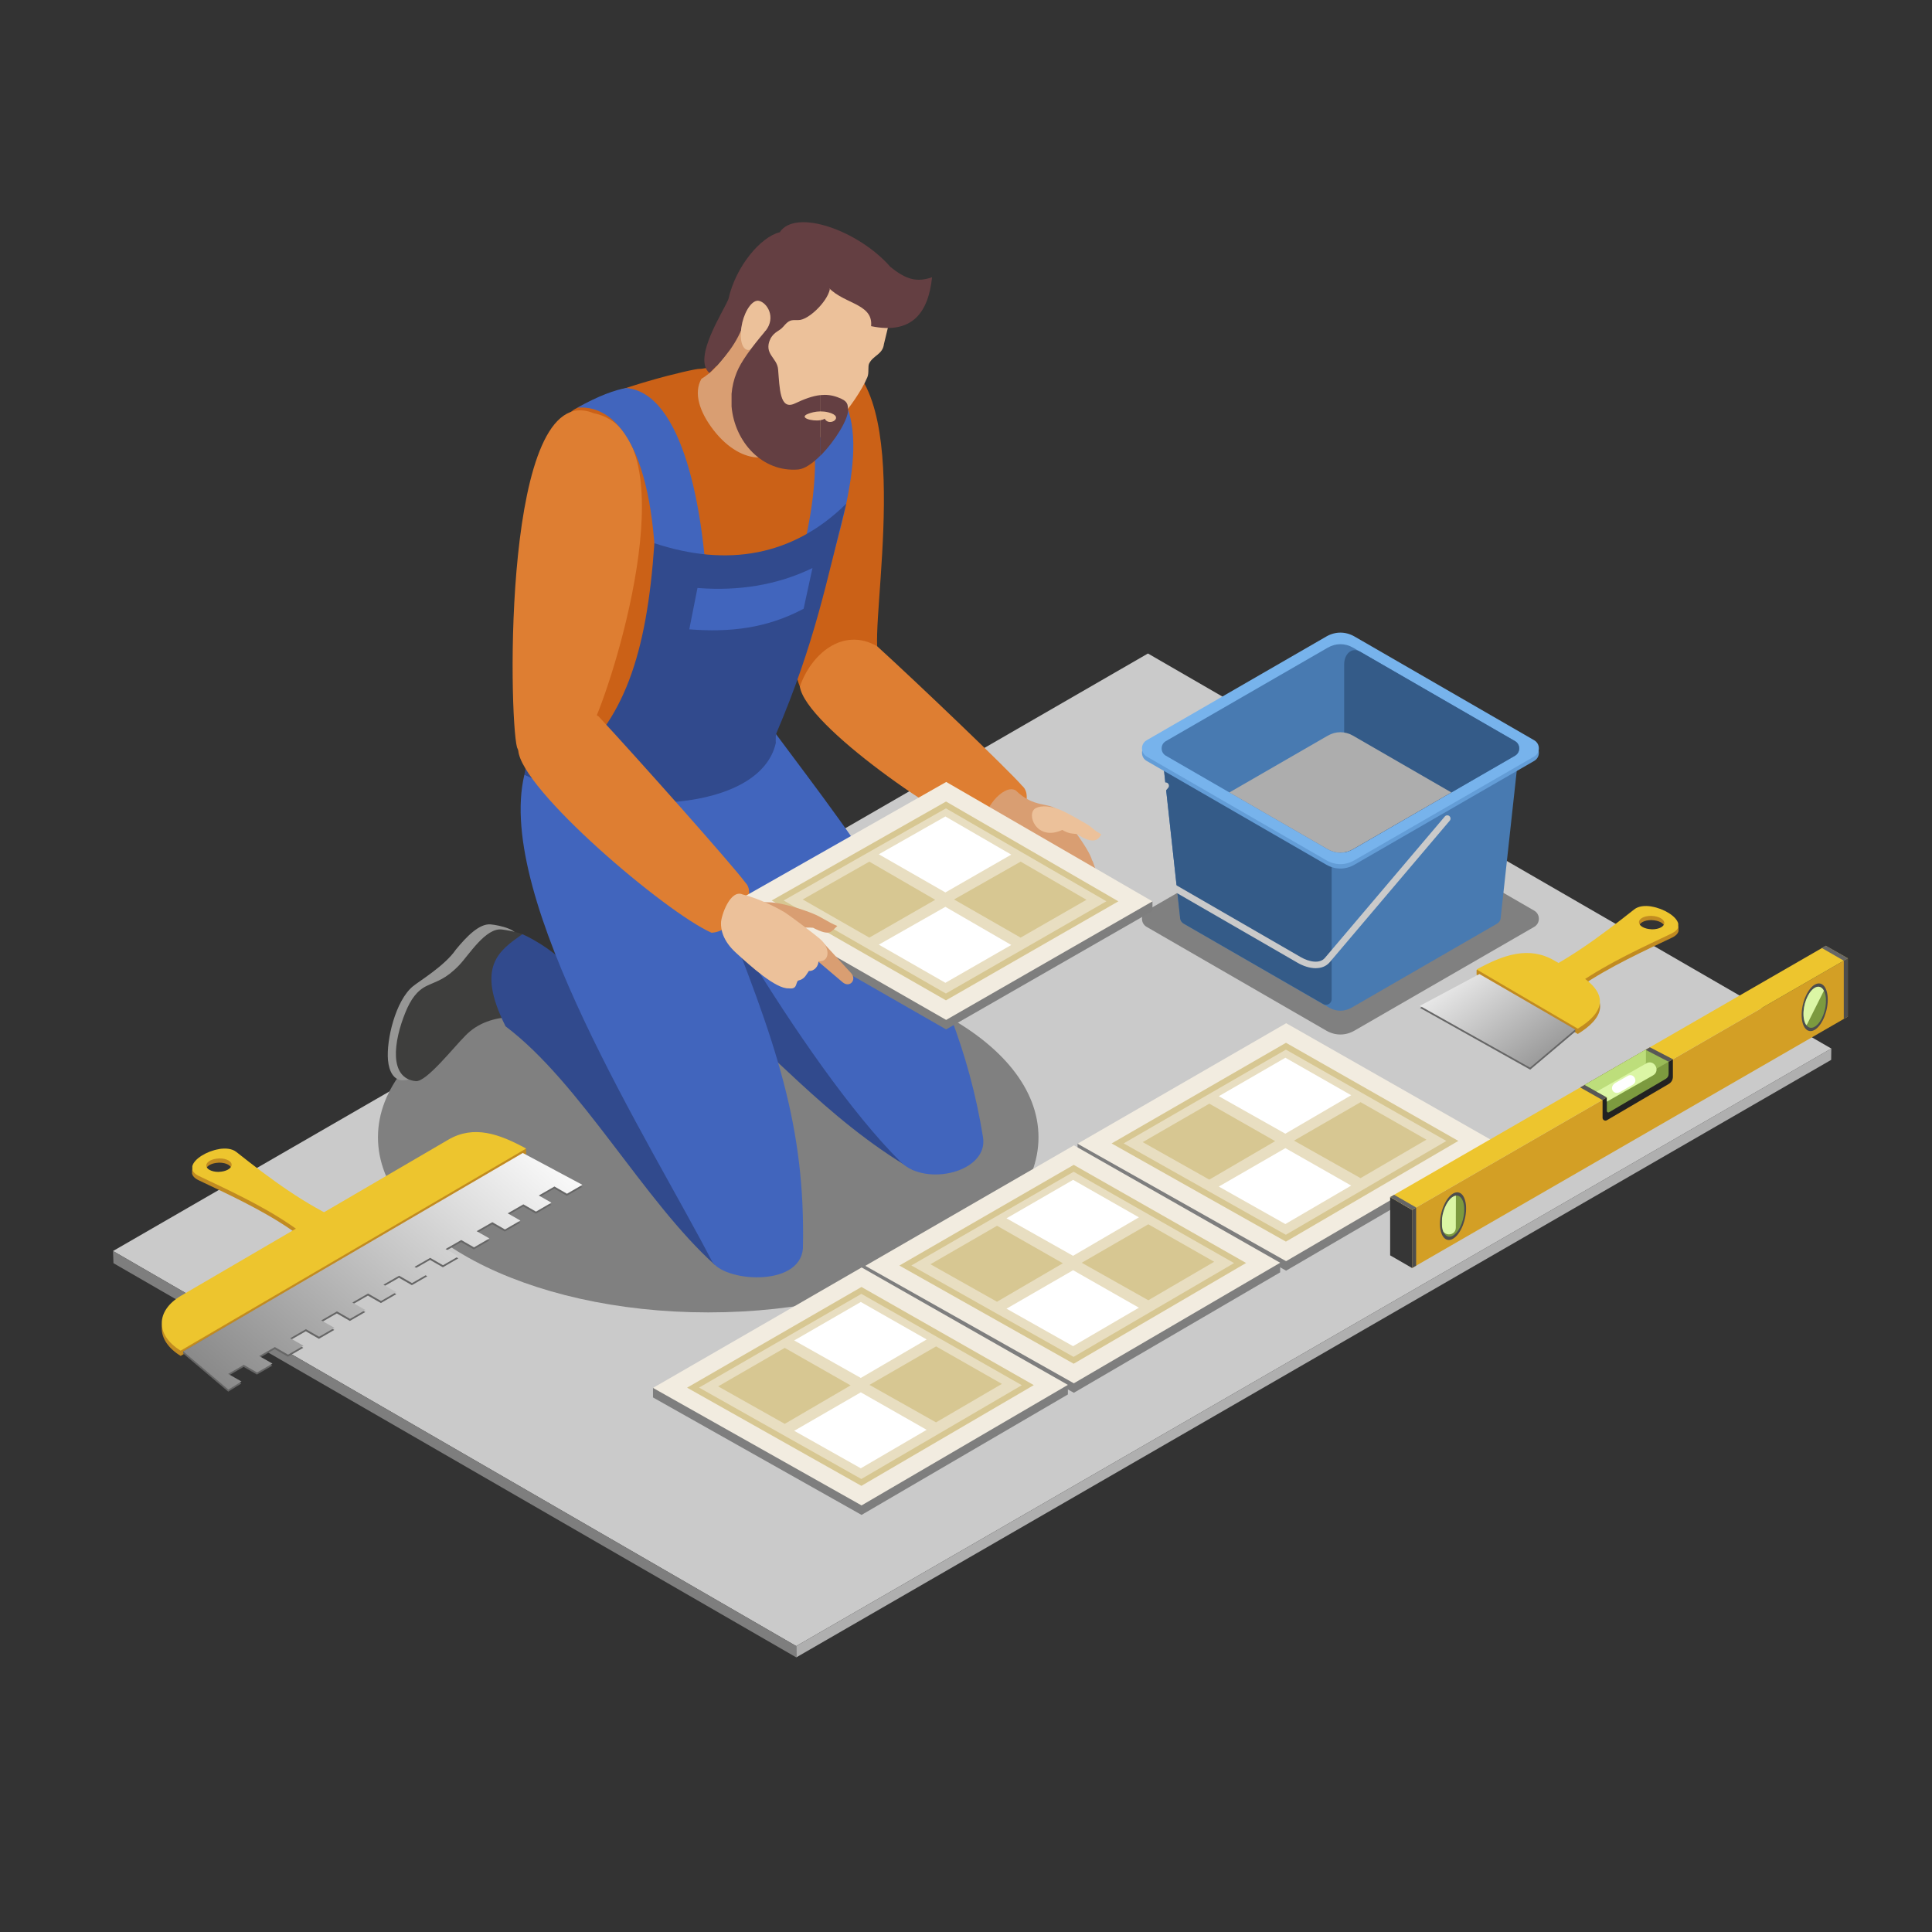 <?xml version="1.0" encoding="UTF-8"?><svg id="_レイヤー_2" xmlns="http://www.w3.org/2000/svg" width="414.81" height="414.81" xmlns:xlink="http://www.w3.org/1999/xlink" viewBox="0 0 414.81 414.81"><rect x="0" y="0" width="414.81" height="414.81" fill="#333333" stroke="none"/><defs><style>.cls-1{fill:none;}.cls-2{fill:url(#linear-gradient-2);}.cls-2,.cls-3,.cls-4,.cls-5,.cls-6,.cls-7,.cls-8,.cls-9,.cls-10,.cls-11,.cls-12,.cls-13,.cls-14,.cls-15,.cls-16,.cls-17,.cls-18,.cls-19,.cls-20,.cls-21,.cls-22,.cls-23,.cls-24,.cls-25,.cls-26,.cls-27,.cls-28,.cls-29,.cls-30,.cls-31,.cls-32,.cls-33,.cls-34,.cls-35,.cls-36,.cls-37,.cls-38{fill-rule:evenodd;}.cls-3{fill:#314a8d;}.cls-4{fill:#262424;}.cls-5{fill:#c18b21;}.cls-6{fill:#fff;}.cls-7{fill:#222221;}.cls-8{fill:#f2ece0;}.cls-9{fill:#4d4d4d;}.cls-10{fill:#afafaf;}.cls-11{fill:#dbf6a5;}.cls-12{fill:#363636;}.cls-13{fill:#e8dec1;}.cls-14{fill:#4165bd;}.cls-15{fill:#487ab1;}.cls-16{fill:#d39f25;}.cls-17{fill:#7c9a3f;}.cls-18{fill:#d7c792;}.cls-19{fill:#edc52e;}.cls-20{fill:#ecc19a;}.cls-21{fill:#99bb57;}.cls-22{fill:#666;}.cls-23{fill:#bdde7b;}.cls-24{fill:gray;}.cls-25{fill:#cb6117;}.cls-26{fill:#de7e32;}.cls-27{fill:#adadad;}.cls-28{fill:#345b88;}.cls-29{fill:#3e3e3d;}.cls-30{fill:#7e7e7e;}.cls-31{fill:#d99e72;}.cls-32{fill:url(#linear-gradient);}.cls-33,.cls-39{fill:#cacaca;}.cls-34{fill:#979796;}.cls-35{fill:#77b3ec;}.cls-36{fill:#639dd7;}.cls-37{fill:#643f42;}.cls-38{fill:#585857;}</style><linearGradient id="linear-gradient" x1="52.02" y1="306.98" x2="112.37" y2="237.56" gradientUnits="userSpaceOnUse"><stop offset="0" stop-color="#848484"/><stop offset="1" stop-color="#fff"/></linearGradient><linearGradient id="linear-gradient-2" x1="333.76" y1="234.73" x2="309.72" y2="202.83" xlink:href="#linear-gradient"/></defs><g id="_レイヤー_1-2"><rect class="cls-1" width="414.81" height="414.81"/><polygon class="cls-33" points="24.27 268.6 170.95 353.42 393.19 225.13 246.47 140.31 24.27 268.6"/><polygon class="cls-10" points="393.19 225.12 170.95 353.42 170.96 355.85 393.16 227.56 393.19 225.12"/><polygon class="cls-30" points="24.27 268.6 170.95 353.42 170.96 355.85 24.36 271.21 24.27 268.6"/><path class="cls-24" d="M329.39,199.01l-38.58,22.27c-1.92,1.11-4.13,1.11-6.05,0l-38.56-22.27c-.64-.37-1.01-1.01-1.01-1.75,0-.74.37-1.38,1.01-1.75l38.57-22.27c1.92-1.11,4.13-1.11,6.05,0l38.57,22.27c.64.37,1.01,1.01,1.01,1.75s-.37,1.38-1.01,1.75Z"/><path class="cls-25" d="M175.73,75.69c-20.42-4.77-6.72,65.56-3.99,71.73,5.14,8.79,16.77,1.45,16.59-8.67-.55-12.15,8.45-62.13-12.6-63.06Z"/><path class="cls-26" d="M171.74,147.42c1.22,8.32,31.2,29.09,41.36,32.61,4.64-.53,9.51-8.7,6.33-11.35-2.8-3.26-22.08-21.71-31.1-29.93-7.45-4.25-14.27,1.83-16.59,8.67Z"/><path class="cls-31" d="M212.16,175.92c-1.75-1.1,3.17-7.83,5.92-6.22,3.96,3.86,6.98,2.47,9.01,4.21.93.74,6.9,8.44,7.39,10.86.91,1.43-8.8,5.49-10.53,4.94-2.79-1.62-6.94-7.51-7.39-9.04-1.07-3.65-.44-2.25-4.4-4.74Z"/><path class="cls-31" d="M226.42,189.23l2,6.28c.51,1.59-1.41,2-2.08.47l-2.58-5.91c-.64-1.48,2.13-2.51,2.66-.85Z"/><path class="cls-31" d="M227.04,187.25h0c.76-.31,1.63.06,1.94.82l2.91,7.2c.74,1.82-1.34,2.64-2.21.88l-3.47-6.96c-.37-.73.06-1.63.82-1.94Z"/><path class="cls-31" d="M229.58,185.94h0c.77-.27,1.7.1,2,.95l2.77,8.08c.7,2.03-1.54,2.92-2.34.93l-3.19-7.88c-.34-.83,0-1.77.77-2.07Z"/><path class="cls-31" d="M234.71,185.18l2.53,7.41c.64,1.86-1.64,2.73-2.38.91l-2.92-7.2c-.76-1.87,2.15-2.93,2.77-1.12Z"/><path class="cls-20" d="M222.43,173.49c1.16-.6,3.29-.46,5.33.44,2.03.9,4.15,2.22,4.96,2.66,2.08,1.14,1.66,1.39,3.73,2.53-.58,1.22-1.74,2.3-5.24-.05-.9-.11-1.65,0-3.13-.88-5.59,2.6-7.94-3.62-5.65-4.7Z"/><path class="cls-24" d="M152.06,206.58c39.16,0,70.91,16.84,70.91,37.6s-31.75,37.6-70.91,37.6-70.91-16.84-70.91-37.6,31.76-37.6,70.91-37.6Z"/><path class="cls-34" d="M118.77,206.72s-11.91-.12-8.07-4.93c1.63-2.04-3.59-3.18-5.38-3.32-2.41-.19-5.08,2.54-7.44,5.41-2.36,3.47-7.86,6.76-9.23,7.89-3.75,3.1-5.72,11.53-5.35,15.81.22,2.5,1.26,4.34,3.16,4.38.69-.11.89.13,1.8-.6.93-.74,7.14-5.58,9.17-7.75,5.2-5.56,12.87-6.36,14.62-6.5,1.75-.16,7.1-.75,7.1-.75,0,0,1.76-2.67-.38-9.64Z"/><path class="cls-29" d="M120.55,205.79c-5.38-.75-3.28-4.98-12.76-6.22-3.51-.46-7.11,5.48-9.2,7.65-2.97,3.08-4.66,3.35-6.96,4.45-2.12,1.01-3.47,2.96-4.57,5.66-2.57,6.27-3.62,14.18,2.2,14.8,2.25.24,8.14-7.26,10.62-9.73,5.61-5.87,14.51-3.63,16.26-3.77,1.75-.16,3.03-2.28,3.03-2.28,0,0,3.54-3.6,1.4-10.57Z"/><path class="cls-25" d="M150.22,79.19c-1.35-.04-18.9,4.1-27.06,8.8-5.68,3.95-2.49,16.79-2.81,18.37-1.07,5.13-3.18,29.71-3.78,36.87-.61,7.15-5.47,20.87-.42,25.22,3.44,21.59,40.85,8.45,48.58-6.91.45-14.82,8.01-20.82,14.6-44.54,1.59-5.71,10.32-24.53,3.57-34.26-1.72-2.49-5.85-4.83-8.55-5.35-9.64-1.86-22.44,1.87-24.13,1.81Z"/><path class="cls-3" d="M152.76,190.54c-4.9,4.02-9.13,10.6-2.63,22.86,14.7,10.98,26.69,26.55,46.07,37.9-8.3-15.89-10.02-22.27-18.32-38.16-11.43-17.99-18.86-22.72-25.12-22.6Z"/><path class="cls-14" d="M193.44,249.52c5.41,5.35,18.81,2.09,17.62-5.34-6.01-37.37-26.47-62.34-44.87-87.13-21.41,12.69-12.02,2.88-17.3-.78-7.13,10.06-5.49,25.08-2.78,28.68,4.69,6.24,5.3,6.57,14.44,19.83,9.57,15.7,22.29,34.26,32.88,44.74Z"/><path class="cls-3" d="M112.14,200.58c-4.9,3.49-10.09,6.83-3.59,19.78,16.12,12.15,29.65,37.5,44.99,51.27-8.3-16.78-6.75-25.76-15.06-42.54-11.43-19.22-19.79-25.54-26.35-28.52Z"/><path class="cls-14" d="M164.55,80.97c10.07-.57,14.52,16.21,5.77,44.78,2.84,1.92,2.57.54,6.54.5,7.11-23.68,10.49-39.93-2.04-46.8-5.67.58-4.8-.8-10.26,1.51Z"/><path class="cls-14" d="M152.78,270.66c2.35,4.54,18.9,5.86,19.61-2.58.58-26.2-5.64-44.04-18.12-75.09,9.75-2.43,1.27-16.25,2.01-32.9-21.41,14.3-35.25,9.11-43.69,6.24-6.41,26.7,27.14,79.07,40.2,104.33Z"/><path class="cls-3" d="M112.58,166.33c19.71,9.72,50.69,7.91,53.99-6.8-.12-1.67.37-4.7.25-6.37-11.72,8.52-40.27,16-53.31,8.62-.31,1.52-.62,3.03-.93,4.55Z"/><path class="cls-26" d="M127.35,88.68c-19.48-7.77-18.12,65.28-16.34,71.8,3.76,9.46,15.14,4.65,16.47-5.38,5.12-11.28,20.54-62.34-.13-66.41Z"/><path class="cls-14" d="M123.99,87.53c9.24-.77,17.27,10.99,16.86,41.61,3.17,2,7.46,1.89,11.15,1.79-.6-21.55-5.47-46.67-17.58-47.62-2.27.39-5.96,1.67-10.43,4.22Z"/><path class="cls-3" d="M121.9,164.58c11.98-9.67,16.97-23.84,18.6-47.95,15.54,5.15,29.72,2.85,41.2-8.49-4.2,16.36-6.58,29.52-15.08,49.47-5.97,7.25-20.8,13.97-44.71,6.97Z"/><path class="cls-26" d="M111.27,161.07c.52,8.39,31.65,34.84,41.49,39.19,4.67-.14,10.21-7.87,7.26-10.78-2.52-3.48-23.18-26.71-31.49-35.66-7.07-4.86-14.37.62-17.26,7.25Z"/><polygon class="cls-30" points="247.44 195.6 203.14 221.02 158.36 195.36 158.36 193.29 160.77 193.3 203.16 169.23 245.06 193.53 247.44 193.53 247.44 195.6"/><polygon class="cls-8" points="247.44 193.53 203.14 218.98 158.36 193.32 203.16 167.89 247.44 193.53"/><polygon class="cls-18" points="240.12 193.52 203.1 214.78 165.68 193.34 203.12 172.09 240.12 193.52"/><polygon class="cls-13" points="237.55 193.51 203.09 213.31 168.25 193.34 203.1 173.56 237.55 193.51"/><polygon class="cls-6" points="217.12 183.49 202.98 191.61 188.68 183.42 202.98 175.3 217.12 183.49"/><polygon class="cls-6" points="217.12 202.89 202.98 211.01 188.68 202.82 202.98 194.7 217.12 202.89"/><polygon class="cls-18" points="233.27 193.19 219.13 201.31 204.84 193.12 219.14 185 233.27 193.19"/><polygon class="cls-18" points="200.79 193.19 186.65 201.31 172.35 193.12 186.65 185 200.79 193.19"/><path class="cls-31" d="M164.89,193.72c2.88-.03,7.86,1.7,9.57,2.4,2.21.9,3.11,1.78,5.32,2.69-1.36,1.17-1.42,2.33-5.21.39-3.04-.4-14.65,1.86-14.4-2.2.71-2.3,1.11-3.5,4.71-3.28Z"/><path class="cls-31" d="M174.42,205.38l6.49,5.51c1.53,1.3,3.15-.53,1.79-2l-5.92-6.45c-1.36-1.47-3.84,1.58-2.36,2.94Z"/><path class="cls-20" d="M154.8,198.17c.02-1.59,2.01-7.33,4.67-6.12,4.24,1.05,8.5,3.51,9.04,3.85.93.58,5.95,4.32,7.59,5.73,2.22,1.9,2.09,4.97-.37,4.74.02.94-.78,2.16-2.06,2.1-.65.89-.87,1.73-2.33,2.08-.56.55-.12,1.92-2.01,1.65-2.74.17-8.28-4.86-11.3-7.62-2.9-2.65-3.25-5.03-3.23-6.41Z"/><polygon class="cls-30" points="320.43 246.97 276.13 272.82 231.35 247.6 231.36 245.53 233.76 245.51 276.15 221.03 318.06 244.92 320.43 244.9 320.43 246.97"/><polygon class="cls-8" points="320.43 244.9 276.13 270.78 231.35 245.56 276.15 219.69 320.43 244.9"/><polygon class="cls-18" points="313.11 244.96 276.09 266.58 238.67 245.5 276.11 223.89 313.11 244.96"/><polygon class="cls-13" points="310.54 244.97 276.08 265.11 241.25 245.49 276.09 225.36 310.54 244.97"/><polygon class="cls-6" points="290.11 235.15 275.97 243.41 261.68 235.36 275.98 227.1 290.11 235.15"/><polygon class="cls-6" points="290.11 254.55 275.97 262.81 261.68 254.76 275.98 246.51 290.11 254.55"/><polygon class="cls-18" points="306.26 244.69 292.12 252.95 277.83 244.9 292.13 236.64 306.26 244.69"/><polygon class="cls-18" points="273.78 245.01 259.64 253.27 245.35 245.22 259.65 236.96 273.78 245.01"/><polygon class="cls-30" points="274.86 273.18 230.56 299.04 185.78 273.82 185.78 271.75 188.19 271.73 230.58 247.25 272.48 271.13 274.85 271.12 274.86 273.18"/><polygon class="cls-8" points="274.86 271.12 230.56 297 185.78 271.78 230.58 245.91 274.86 271.12"/><polygon class="cls-18" points="267.54 271.17 230.52 292.8 193.1 271.72 230.53 250.1 267.54 271.17"/><polygon class="cls-13" points="264.96 271.19 230.5 291.33 195.67 271.7 230.52 251.58 264.96 271.19"/><polygon class="cls-6" points="244.53 261.37 230.39 269.63 216.1 261.58 230.4 253.32 244.53 261.37"/><polygon class="cls-6" points="244.53 280.77 230.39 289.03 216.1 280.98 230.4 272.72 244.53 280.77"/><polygon class="cls-18" points="260.69 270.91 246.55 279.17 232.25 271.12 246.55 262.86 260.69 270.91"/><polygon class="cls-18" points="228.2 271.23 214.06 279.49 199.77 271.44 214.07 263.18 228.2 271.23"/><polygon class="cls-30" points="229.28 299.4 184.98 325.26 140.2 300.04 140.2 297.97 142.61 297.95 185 273.47 226.9 297.35 229.28 297.34 229.28 299.4"/><polygon class="cls-8" points="229.28 297.34 184.98 323.22 140.2 297.99 185 272.13 229.28 297.34"/><polygon class="cls-18" points="221.96 297.39 184.94 319.02 147.52 297.94 184.96 276.32 221.96 297.39"/><polygon class="cls-13" points="219.39 297.41 184.93 317.55 150.09 297.92 184.94 277.8 219.39 297.41"/><polygon class="cls-6" points="198.96 287.59 184.82 295.85 170.52 287.8 184.82 279.54 198.96 287.59"/><polygon class="cls-6" points="198.96 306.99 184.82 315.25 170.52 307.2 184.82 298.94 198.96 306.99"/><polygon class="cls-18" points="215.11 297.13 200.97 305.39 186.68 297.34 200.98 289.08 215.11 297.13"/><polygon class="cls-18" points="182.63 297.45 168.49 305.71 154.19 297.66 168.49 289.4 182.63 297.45"/><path class="cls-15" d="M249.4,160.68l3.96,36.24c0,.6.3,1.11.82,1.41l31.16,18c1.56.9,3.34.9,4.89,0l31.17-18c.52-.3.82-.81.82-1.41h0s3.96-36.24,3.96-36.24h-76.78Z"/><path class="cls-28" d="M249.4,160.68l3.96,36.24c0,.6.3,1.11.82,1.41l29.92,17.24c.38.22.82.22,1.21,0,.38-.22.6-.6.6-1.05v-53.84h-36.52Z"/><path class="cls-36" d="M329.39,163.38l-38.58,22.27c-1.92,1.11-4.13,1.11-6.05,0l-38.56-22.27c-.64-.37-1.01-1.01-1.01-1.75,0-.74.37-1.38,1.01-1.75l38.57-22.27c1.92-1.11,4.13-1.11,6.05,0l38.57,22.27c.64.37,1.01,1.01,1.01,1.75s-.37,1.38-1.01,1.75Z"/><path class="cls-35" d="M329.39,162.43l-38.58,22.27c-1.92,1.11-4.13,1.11-6.05,0l-38.56-22.27c-.64-.37-1.01-1.01-1.01-1.75,0-.74.37-1.38,1.01-1.75l38.57-22.27c1.92-1.11,4.13-1.11,6.05,0l38.57,22.27c.64.37,1.01,1.01,1.01,1.75s-.37,1.38-1.01,1.75Z"/><path class="cls-15" d="M325.27,162.26l-34.76,20.07c-1.73,1-3.72,1-5.45,0l-34.74-20.07c-.58-.33-.91-.91-.91-1.57,0-.67.33-1.24.91-1.57l34.75-20.06c1.73-1,3.72-1,5.45,0l34.75,20.06c.58.33.91.91.91,1.57s-.33,1.24-.91,1.57Z"/><path class="cls-28" d="M288.6,183.01v-40.38c0-2.13,1.56-3.78,3.44-2.71l33.23,19.19c.58.33.91.91.91,1.57s-.33,1.24-.91,1.58l-34.76,20.07c-.61.35-1.26.58-1.91.68Z"/><path class="cls-27" d="M263.96,170.14l21.1-12.18c1.73-1,3.72-1,5.45,0l21.1,12.18-21.11,12.18c-1.73,1-3.72,1-5.45,0l-21.1-12.18Z"/><path class="cls-39" d="M282.51,207.88c-1.34,0-2.76-.5-3.9-1.16l-38.56-22.27c-.86-.5-1.36-1.35-1.36-2.35,0-.88.5-1.44.94-1.93l.23-.26,9.89-11.66c.25-.29.69-.33.98-.08.29.25.33.69.08.98l-10.14,11.95c-.39.43-.59.67-.59,1,0,.49.24.9.66,1.14l38.56,22.27c1.77,1.02,4.06,1.47,5.17.15l25.74-30.36c.25-.29.69-.33.98-.08.29.25.33.69.08.98l-25.74,30.36c-.8.95-1.89,1.31-3.03,1.31Z"/><path class="cls-14" d="M149.75,126.24c8.83.69,17.1-.6,24.69-4.28l-1.9,8.74c-7.87,4.18-15.7,5.11-24.55,4.42l1.76-8.88Z"/><path class="cls-31" d="M159.75,69.76c-2.24,3.94-5.24,9.3-9.15,11.57-1.74,3.07-.39,7.12,2.55,10.95,6.34,8.26,14.44,7.14,15.34,1.43.7-1.93-.85-4.93-.49-7.01.42-2.3-3.48-4.09-2.34-6.11l-5.9-10.84Z"/><path class="cls-20" d="M192.11,66.31c-1.28,2.34-1.64,4.98-2.32,7.54-.26,2.25-2.25,2.41-3.16,4.15-.36.68.01,2.02-.41,3.01-1.18,2.8-3.92,6.76-6.02,8.97-1.38,1.73-3.11,4.42-7.16,4.79-6.19.7-8.71-6.31-12.51-10.33-3.77-3.97,1.21-8.66,1.75-13.22,2.55-21.58,31.53-19.41,29.83-4.92Z"/><path class="cls-4" d="M157.1,64.01l-.07.44c.02-.15.04-.3.07-.44Z"/><path class="cls-37" d="M171.42,68.73c-1.61-.04-2-.07-3.25,1.41-1.06,1.25-2.14.82-3.37,3.84-.26.42-4.01-7.37-5.56-3.38-1.72,4.42-5.35,7.95-6.93,9.49-3.65-3.23,2.99-13.12,4.09-15.89,1.55-6.99,6.91-13.33,10.99-14.33,8.17,4.99,9.96,5.89,10.77,12.28-.6,2.74-4.67,6.62-6.75,6.57Z"/><path class="cls-20" d="M159.37,69.28c-.7,2.92-.23,5.52,1.04,5.83,1.28.31,2.6-2.03,3.99-4.11,2.26-2.89.31-6.03-1.46-6.41-1.29-.28-2.88,1.8-3.58,4.7Z"/><path class="cls-37" d="M182.07,87.96c-.06-1.05.09-1.87-2.31-2.7-1.22-.44-2.4-.56-3.61-.43v3.5c.53,0,1.1.05,1.7.2,3.73.93.14,3.24-.78,1.36-.23.16-.55.27-.91.33v7.61c3.13-3.13,6.03-7.89,5.92-9.87ZM176.14,84.83c-1.7.18-3.47.85-5.48,1.8-3.27,1.54-3.25-3.26-3.6-7.34-.21-2.53-3.13-3.22-1.68-6.53l-.99-1.76c-3.25,3.85-5.29,6.66-6.23,8.99-.61,1.5-.96,3.04-1.09,4.57v2.7c.64,7.57,6.56,14.19,14.32,13.54,1.38-.12,3.09-1.32,4.74-2.97v-7.61c-1.81.29-4.72-.55-2.66-1.36.66-.26,1.58-.52,2.66-.53v-3.5Z"/><path class="cls-37" d="M167.4,49.89c3.35-5.21,16.91-.44,23.77,7.41,3.37,2.73,5.67,3.36,8.95,2.23-.79,7.47-4.17,12.36-13.09,10.5.51-5.17-6.64-4.68-9.77-9.05-2.89-3.33-6.97-7.77-9.86-11.1Z"/><polygon class="cls-12" points="298.47 269.53 303.18 272.25 303.18 259.75 298.47 257.02 298.47 269.53"/><polygon class="cls-16" points="303.18 272.25 396.74 218.27 396.74 205.76 303.18 259.75 303.18 272.25"/><polygon class="cls-9" points="303.18 272.25 304.05 271.75 304.05 259.25 303.18 259.75 303.18 272.25"/><polygon class="cls-19" points="298.47 257.02 303.18 259.75 396.74 205.76 391.99 203.08 298.47 257.02"/><polygon class="cls-22" points="298.47 257.02 303.18 259.75 304.05 259.25 304.05 259.25 299.33 256.53 298.47 257.02"/><polygon class="cls-38" points="339.28 233.48 344.03 236.17 359.18 227.42 354.24 224.86 339.28 233.48"/><path class="cls-7" d="M344.08,236.14v3.85c0,.22.11.42.31.53.19.11.42.11.61,0l13.28-7.78c.58-.34.9-.91.9-1.58v-3.72l-15.1,8.72Z"/><path class="cls-17" d="M345,235.61v2.94c0,.11.06.21.15.26.1.06.21.06.31,0l12.2-7.18c.38-.23.6-.61.6-1.05v-2.64l-13.26,7.66Z"/><polygon class="cls-21" points="340.24 232.93 344.99 235.61 358.28 227.97 353.31 225.39 340.24 232.93"/><polygon class="cls-9" points="395.87 218.77 396.74 218.27 396.74 205.76 395.87 206.26 395.87 218.77"/><polygon class="cls-22" points="391.15 203.54 395.87 206.26 396.74 205.76 396.74 205.76 392.02 203.04 391.15 203.54"/><path class="cls-23" d="M343.27,234.64l9.52-5.6c.38-.22.6-.61.6-1.05v-2.57l-.07-.03-13.06,7.55,3.01,1.7Z"/><path class="cls-11" d="M353.46,228.32l-10.65,6.06,2.19,1.23v.92s9.91-5.64,9.91-5.64c1.7-.97.25-3.55-1.46-2.58Z"/><path class="cls-6" d="M349.48,231l-2.61,1.49c-1.56.89-.51,2.81,1.03,1.93l2.66-1.52c1.26-.72.19-2.62-1.08-1.91Z"/><path class="cls-9" d="M314.76,260.05c-.18,2.76-1.57,5.48-3.11,6.07-1.54.59-2.64-1.18-2.46-3.94.18-2.76,1.57-5.48,3.11-6.07,1.54-.59,2.64,1.18,2.46,3.94Z"/><path class="cls-17" d="M314.37,260.2c-.16,2.38-1.35,4.72-2.68,5.23-1.32.51-2.27-1.02-2.12-3.4.16-2.38,1.35-4.72,2.68-5.23,1.32-.51,2.27,1.02,2.12,3.4Z"/><path class="cls-11" d="M312.57,263.55l.02-6.83c-.11.01-.22.04-.34.09-1.24.47-2.36,2.54-2.63,4.74v1.84c.05.4.14.75.27,1.05.73,1,2.68.72,2.68-.88Z"/><path class="cls-9" d="M392.41,215.2c-.18,2.76-1.57,5.48-3.11,6.07-1.54.59-2.64-1.18-2.46-3.94.18-2.76,1.57-5.48,3.11-6.07,1.54-.59,2.64,1.18,2.46,3.94Z"/><path class="cls-17" d="M392.03,215.35c-.15,2.38-1.35,4.72-2.68,5.23-1.32.5-2.27-1.02-2.12-3.4.15-2.38,1.35-4.72,2.68-5.23,1.32-.5,2.27,1.02,2.12,3.4Z"/><path class="cls-11" d="M388.08,219.74l3.52-7.03c-.38-.72-.98-1.03-1.69-.76-1.33.51-2.52,2.85-2.68,5.23-.09,1.3.16,2.34.61,2.94.09-.11.17-.23.24-.37Z"/><path class="cls-5" d="M46.95,255.45c7.35,3.52,14.1,7.02,19.97,11.92l7.1-3.98c-8.69-3.86-16.03-9.37-23.34-15.15-.91-.72-2.29-.85-3.73-.62v2.01h.13c1.5,0,2.66.63,2.59,1.43-.07.78-1.27,1.41-2.72,1.45v2.93ZM42.7,253.43c1.44.68,2.86,1.35,4.25,2.02v-2.93h-.12c-1.5,0-2.67-.63-2.6-1.43.07-.78,1.28-1.41,2.72-1.45v-2.01c-2.6.43-5.36,2.08-5.72,3.67v.68c.13.53.58,1.03,1.47,1.45Z"/><path class="cls-19" d="M47.01,254.54c7.35,3.52,14.1,7.02,19.97,11.92l7.1-3.98c-8.69-3.86-16.03-9.37-23.34-15.15-.91-.72-2.3-.86-3.73-.62v2.01h.13c1.5,0,2.66.63,2.59,1.43-.07.78-1.27,1.41-2.72,1.45v2.93ZM42.76,252.52c1.44.68,2.86,1.35,4.25,2.02v-2.93h-.12c-1.5,0-2.67-.64-2.6-1.43.07-.78,1.28-1.41,2.72-1.45v-2.01c-2.6.43-5.35,2.08-5.72,3.67v.68c.13.53.58,1.03,1.47,1.45Z"/><path class="cls-5" d="M112.96,247.73v-1.01c-5.44-2.87-11.48-3.96-16.73-.88l-57.36,33.49c-5.5,3.23-5.5,8.48-.08,11.79l74.17-43.39Z"/><polygon class="cls-22" points="112.22 247.99 39.35 290.16 39.32 290.6 49 298.79 51.82 297.05 48.95 295.42 52.31 293.48 55.16 295.12 58.47 293.21 55.62 291.59 58.98 289.66 61.82 291.29 65.13 289.38 62.29 287.76 65.65 285.83 68.47 287.45 71.78 285.54 68.96 283.93 72.32 282 75.12 283.61 78.43 281.7 75.63 280.1 78.99 278.17 81.78 279.77 85.09 277.86 82.3 276.27 85.66 274.34 88.43 275.93 91.74 274.02 88.97 272.44 92.33 270.51 95.08 272.09 98.4 270.18 95.64 268.61 99 266.68 101.74 268.25 105.05 266.34 102.31 264.78 105.67 262.85 108.39 264.41 111.7 262.5 108.98 260.95 112.34 259.02 115.05 260.58 118.36 258.66 115.65 257.12 119.01 255.19 121.7 256.74 125.01 254.83 112.22 247.99"/><polygon class="cls-32" points="112.25 247.55 39.35 290.16 49.03 298.35 51.85 296.61 48.98 294.98 52.34 293.04 55.19 294.68 58.5 292.77 55.65 291.15 59.01 289.22 61.85 290.85 65.16 288.94 62.32 287.32 65.68 285.38 68.5 287.01 71.81 285.1 68.99 283.49 72.35 281.56 75.15 283.17 78.46 281.26 75.66 279.66 79.02 277.73 81.81 279.33 85.12 277.42 82.33 275.83 85.69 273.9 88.46 275.49 91.77 273.58 89 272 92.36 270.07 95.11 271.65 98.43 269.74 95.67 268.17 99.03 266.24 101.77 267.81 105.08 265.9 102.34 264.34 105.7 262.41 108.42 263.97 111.73 262.06 109.01 260.51 112.37 258.58 115.08 260.14 118.39 258.22 115.68 256.68 119.04 254.75 121.73 256.3 125.04 254.39 112.25 247.55"/><path class="cls-19" d="M112.96,246.6c-5.73-3.13-11.23-5.12-16.73-1.89l-57.36,33.49c-5.5,3.23-5.5,8.48-.08,11.79l74.17-43.39Z"/><path class="cls-5" d="M358.92,201.35c-1.44.68-2.85,1.35-4.25,2.02v-2.93h.12c1.5,0,2.67-.63,2.6-1.43-.07-.78-1.27-1.41-2.72-1.45v-2.01c2.6.43,5.35,2.08,5.72,3.67v.69c-.13.53-.59,1.03-1.47,1.44ZM354.67,203.37c-7.35,3.52-14.1,7.02-19.97,11.92l-7.1-3.98c8.69-3.86,16.03-9.37,23.34-15.15.91-.72,2.3-.85,3.73-.62v2.01h-.13c-1.5,0-2.66.63-2.59,1.43.07.78,1.27,1.41,2.72,1.45v2.93Z"/><path class="cls-5" d="M317.03,209.29v-1.01c5.44-2.87,11.48-3.96,16.73-.88l4.92,2.81c7.42,4.31,5.5,8.48.08,11.79l-21.73-12.71Z"/><polygon class="cls-22" points="317.67 209.57 338.2 221.04 338.23 221.48 328.54 229.66 304.88 216.4 317.67 209.57"/><polygon class="cls-2" points="317.64 209.13 338.2 221.04 328.51 229.22 304.85 215.96 317.64 209.13"/><path class="cls-19" d="M317.03,208.15c5.73-3.13,11.23-5.12,16.73-1.89l4.92,2.81c7.29,4.42,5.5,8.48.08,11.79l-21.73-12.71Z"/><path class="cls-19" d="M358.86,200.44c-1.44.68-2.85,1.35-4.25,2.02v-2.93h.12c1.5,0,2.67-.63,2.6-1.43-.07-.78-1.27-1.41-2.72-1.45v-2.01c2.6.43,5.35,2.08,5.72,3.67v.69c-.13.53-.59,1.02-1.47,1.44ZM354.61,202.46c-7.35,3.52-14.1,7.02-19.97,11.92l-7.1-3.98c8.69-3.86,16.03-9.37,23.34-15.15.91-.72,2.3-.86,3.73-.62v2.01h-.13c-1.5,0-2.66.63-2.59,1.43.07.78,1.27,1.41,2.72,1.45v2.93Z"/></g></svg>
